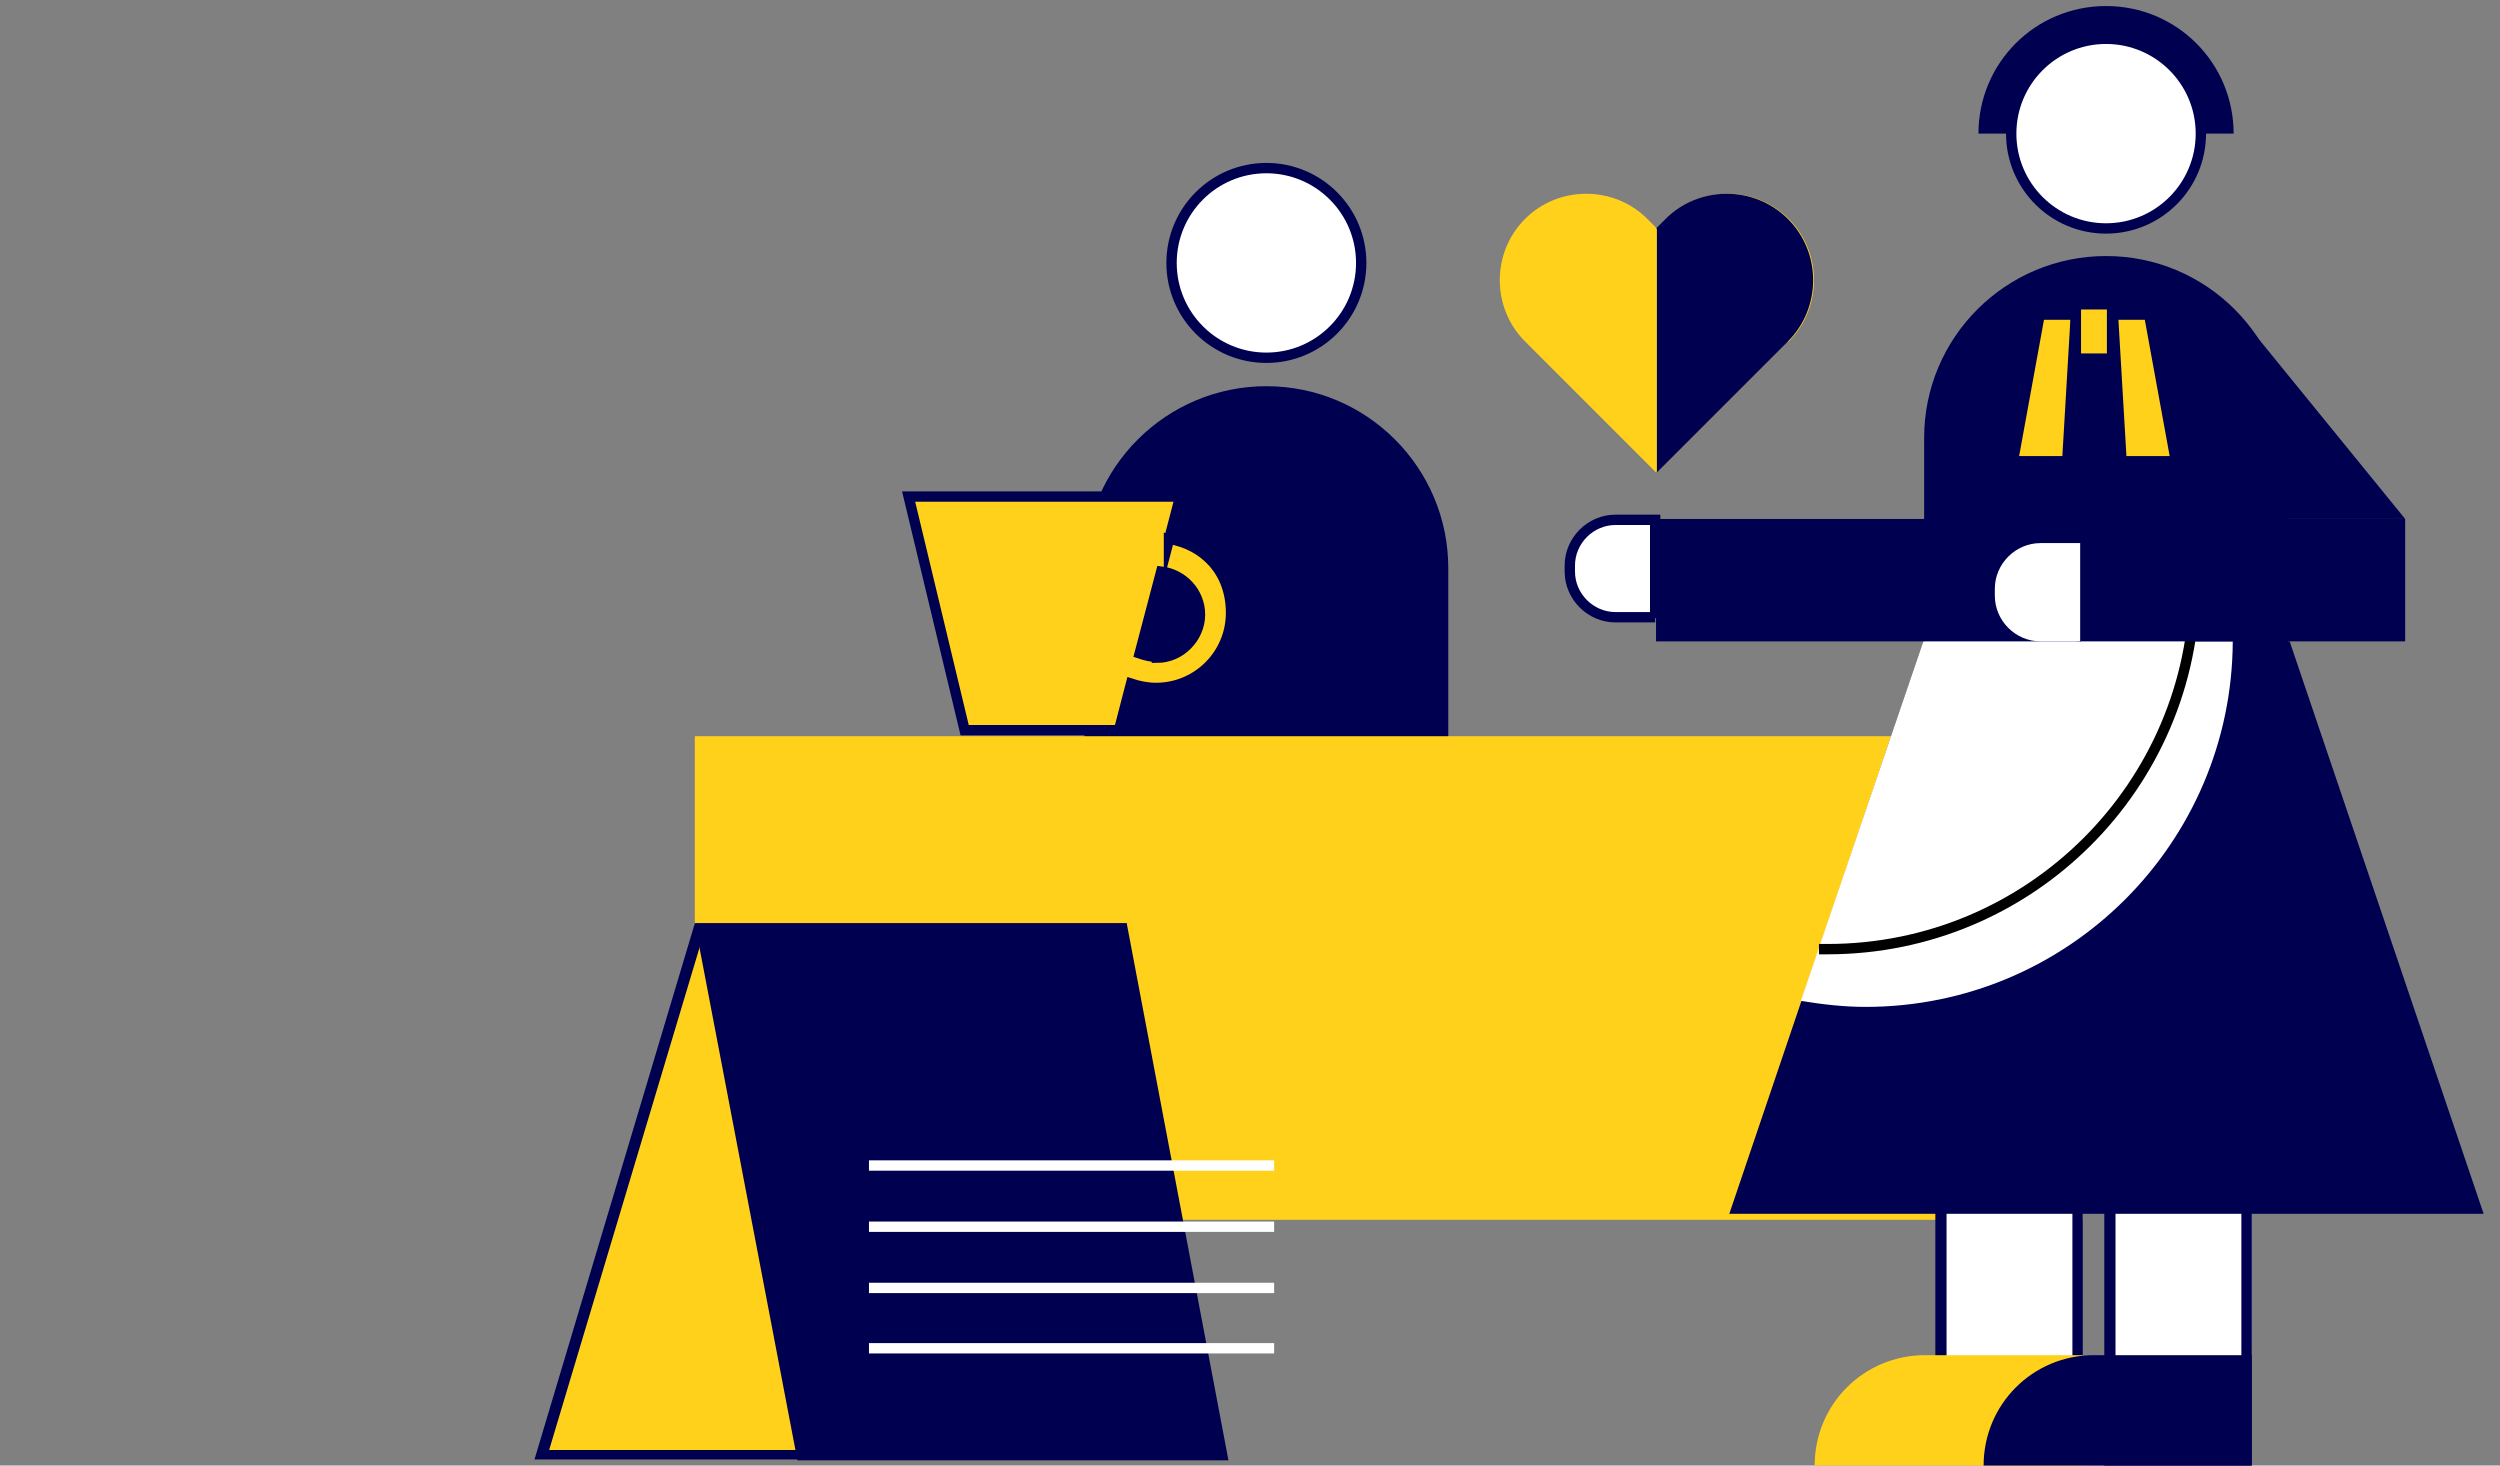 <?xml version="1.0" encoding="UTF-8"?>
<svg id="_レイヤー_4" data-name="レイヤー 4" xmlns="http://www.w3.org/2000/svg" width="290" height="170" version="1.1" viewBox="0 0 290 170">
  <rect x="0" y="0" width="290" height="170" fill="#808080" stroke="none"/>
  <defs>
    <style>
      .cls-1 {
        fill: #000050;
      }

      .cls-1, .cls-2, .cls-3 {
        stroke-width: 0px;
      }

      .cls-4, .cls-5, .cls-6, .cls-7, .cls-8 {
        stroke-miterlimit: 10;
        stroke-width: 1.2px;
      }

      .cls-4, .cls-6, .cls-7 {
        stroke: #000050;
      }

      .cls-4, .cls-2 {
        fill: #ffd11b;
      }

      .cls-5 {
        stroke: #fff;
      }

      .cls-5, .cls-6 {
        fill: none;
      }

      .cls-3, .cls-7, .cls-8 {
        fill: #fff;
      }

      .cls-8 {
        stroke: #000;
      }
    </style>
  </defs>
  <path class="cls-2" d="M207.3,39.6l-15.2,15.2-15.2-15.2c-3.9-3.9-3.9-10.3,0-14.2,3.9-3.9,10.3-3.9,14.2,0l1.1,1.1,1.1-1.1c3.9-3.9,10.3-3.9,14.2,0,3.9,3.9,3.9,10.3,0,14.2Z"/>
  <path class="cls-1" d="M192.1,26.5l1.1-1.1c3.9-3.9,10.3-3.9,14.2,0,3.9,3.9,3.9,10.3,0,14.2l-15.2,15.2v-28.3Z"/>
  <circle class="cls-7" cx="146.9" cy="30.5" r="11"/>
  <path class="cls-1" d="M146.9,44.8c11.7,0,21.1,9.5,21.1,21.1v60.6h-42.2v-60.6c0-11.7,9.5-21.1,21.1-21.1Z"/>
  <rect class="cls-2" x="80.6" y="85.4" width="161" height="56.1"/>
  <g>
    <polygon class="cls-2" points="62.8 168.7 81.1 107.8 129.9 107.8 111.6 168.7 62.8 168.7"/>
    <path class="cls-1" d="M129.1,108.4l-17.9,59.8h-47.5l17.9-59.8h47.5M130.7,107.1h-50.1l-18.6,62.2h50.1l18.6-62.2h0Z"/>
  </g>
  <path class="cls-1" d="M259.1,15.5c0-8.2-6.6-14.8-14.8-14.8-8.2,0-14.8,6.6-14.8,14.8h29.6Z"/>
  <g>
    <rect class="cls-3" x="225.1" y="112.1" width="15.8" height="55.8"/>
    <path class="cls-1" d="M240.4,112.7v54.6h-14.6v-54.6h14.6M241.6,111.5h-17.1v57h17.1v-57h0Z"/>
  </g>
  <path class="cls-2" d="M223.3,157.2h18.3s0,12.8,0,12.8h-31.1c0-7.1,5.7-12.8,12.8-12.8Z"/>
  <g>
    <rect class="cls-3" x="244.8" y="112.1" width="15.8" height="57.4"/>
    <path class="cls-1" d="M260,112.7v56.1h-14.6v-56.1h14.6M261.2,111.5h-17.1v58.6h17.1v-58.6h0Z"/>
  </g>
  <path class="cls-1" d="M242.9,157.2h18.3s0,12.8,0,12.8h-31.1c0-7.1,5.7-12.8,12.8-12.8Z"/>
  <circle class="cls-7" cx="244.3" cy="15.5" r="11"/>
  <path class="cls-1" d="M244.3,29.7c11.7,0,21.1,9.5,21.1,21.1v60.6h-42.2v-60.6c0-11.7,9.5-21.1,21.1-21.1Z"/>
  <polygon class="cls-1" points="261.5 38.7 279 60.2 263.8 60.2 252.2 45.5 261.5 38.7"/>
  <polygon class="cls-4" points="252.4 53.5 246.1 53.5 245.1 36.5 249.3 36.5 252.4 53.5"/>
  <polygon class="cls-4" points="239.8 53.5 233.5 53.5 236.6 36.5 240.8 36.5 239.8 53.5"/>
  <path class="cls-7" d="M182.2,60.2h4.6c2.9,0,5.3,2.4,5.3,5.3v.7c0,2.9-2.4,5.3-5.3,5.3h-4.6s0,0,0,0v-11.4s0,0,0,0Z" transform="translate(374.2 131.8) rotate(-180)"/>
  <polygon class="cls-1" points="288.1 140.8 200.6 140.8 223.1 74.4 265.6 74.4 288.1 140.8"/>
  <path class="cls-3" d="M223.1,74.4l-14.2,41.7c2.4.4,5,.7,7.5.7,23.5,0,42.5-19,42.6-42.4h-35.9Z"/>
  <path class="cls-8" d="M211,110.1c.3,0,.6,0,1,0,23.5,0,42.5-19,42.6-42.4h-29.1"/>
  <rect class="cls-4" x="240.8" y="35.3" width="4.2" height="6.3"/>
  <polygon class="cls-1" points="142.5 169.4 92.5 169.4 80.6 107.1 130.7 107.1 142.5 169.4"/>
  <rect class="cls-1" x="192.1" y="60.2" width="49.3" height="14.2"/>
  <rect class="cls-1" x="241" y="60.2" width="38" height="14.2"/>
  <path class="cls-3" d="M231.4,62.9h4.6c2.9,0,5.3,2.4,5.3,5.3v.8c0,2.9-2.4,5.3-5.3,5.3h-4.6v-11.4h0Z" transform="translate(472.7 137.3) rotate(-180)"/>
  <g>
    <path class="cls-2" d="M135.6,62.6l1.3-5h-31.5l6.5,27.1h17.9l1.4-5.4c.9.3,1.9.5,2.9.5,4.8,0,8.7-3.9,8.7-8.7s-3.1-7.9-7.2-8.6ZM134.2,76.2c-.7,0-1.4-.2-2-.4l2.5-9.5c2.5.3,4.5,2.4,4.5,5s-2.2,5-5,5Z"/>
    <path class="cls-6" d="M135.6,62.6l1.3-5h-31.5l6.5,27.1h17.9l1.4-5.4c.9.3,1.9.5,2.9.5,4.8,0,8.7-3.9,8.7-8.7s-3.1-7.9-7.2-8.6ZM134.2,76.2c-.7,0-1.4-.2-2-.4l2.5-9.5c2.5.3,4.5,2.4,4.5,5s-2.2,5-5,5Z"/>
  </g>
  <g>
    <line class="cls-5" x1="100.8" y1="135.2" x2="147.8" y2="135.2"/>
    <line class="cls-5" x1="100.8" y1="142.3" x2="147.8" y2="142.3"/>
    <line class="cls-5" x1="100.8" y1="149.4" x2="147.8" y2="149.4"/>
    <line class="cls-5" x1="100.8" y1="156.4" x2="147.8" y2="156.4"/>
  </g>
</svg>